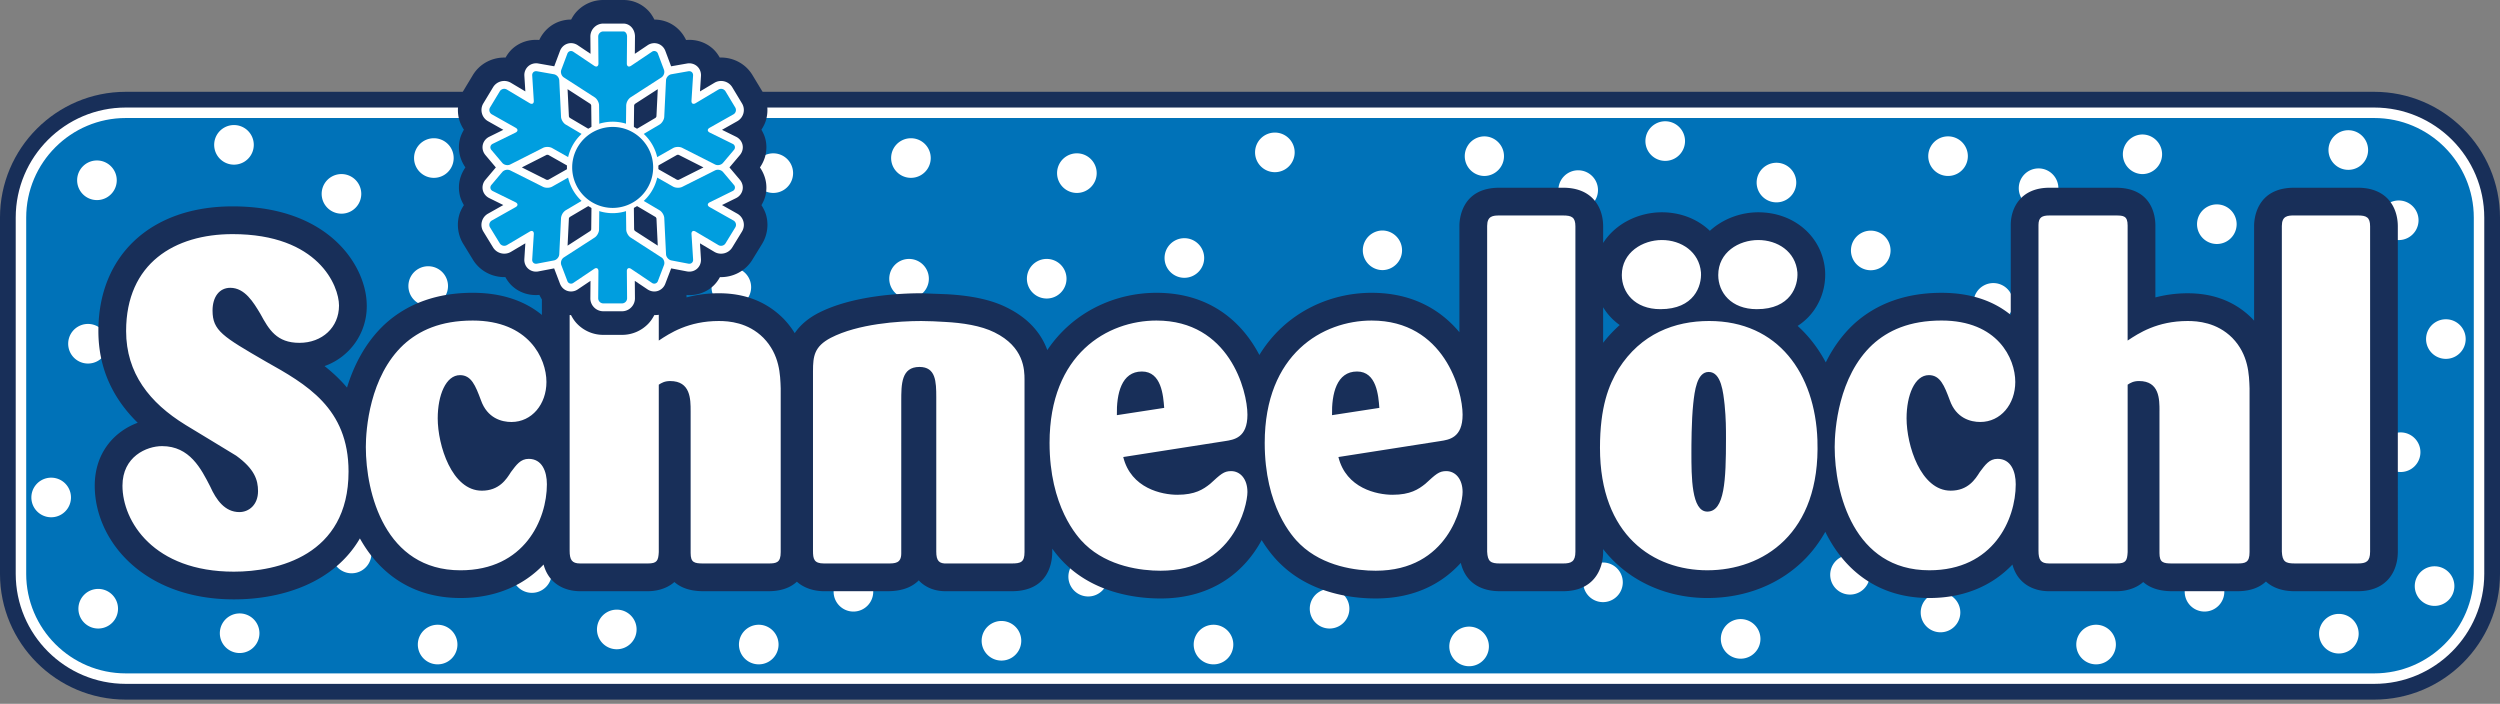 <?xml version="1.0" encoding="UTF-8"?> <svg xmlns="http://www.w3.org/2000/svg" xmlns:xlink="http://www.w3.org/1999/xlink" xmlns:v="https://vecta.io/nano" width="341" height="96" fill-rule="evenodd" stroke-linejoin="round" stroke-miterlimit="2"><rect width="100%" height="100%" fill="#808080" stroke="none"/><g fill-rule="nonzero"><use xlink:href="#B" fill="#0072b8"></use><path d="M5.719 78.266V29.683c0-6.307 5.132-11.439 11.439-11.439h306.683c6.306 0 11.438 5.132 11.438 11.439v48.584c0 6.306-5.132 11.438-11.438 11.438H17.158c-6.307 0-11.439-5.132-11.439-11.438m11.439-65.744c-9.461 0-17.159 7.697-17.159 17.16v48.584c0 9.461 7.697 17.159 17.159 17.159h306.683c9.46 0 17.159-7.697 17.159-17.159V29.683c0-9.462-7.699-17.16-17.159-17.16H17.158z" fill="#182f59"></path><use xlink:href="#B" fill="#0072b8"></use><g fill="#fff"><path d="M3.574 78.266V29.683c0-7.49 6.095-13.586 13.586-13.586h306.682c7.489 0 13.584 6.095 13.584 13.586v48.584c0 7.489-6.095 13.583-13.584 13.583H17.159c-7.49 0-13.586-6.094-13.586-13.583m13.586-63.599c-8.279 0-15.015 6.735-15.015 15.015v48.584c0 8.278 6.735 15.012 15.015 15.012h306.682c8.278 0 15.013-6.734 15.013-15.012V29.683c0-8.279-6.735-15.015-15.013-15.015H17.159z"></path><path d="M15.925 24.59a2.7 2.7 0 0 1-5.403 0c0-1.491 1.211-2.702 2.701-2.702s2.702 1.211 2.702 2.702"></path><use xlink:href="#C"></use><use xlink:href="#C" x="-5.022" y="20.969"></use><path d="M16.098 83.03a2.7 2.7 0 0 1-2.702 2.701c-1.49 0-2.701-1.209-2.701-2.701s1.211-2.702 2.701-2.702a2.7 2.7 0 0 1 2.702 2.702"></path><use xlink:href="#C" x="19.913" y="-27.128"></use><use xlink:href="#C" x="47.691" y="41.031"></use><path d="M75.256 78.163c0 1.491-1.211 2.701-2.702 2.701a2.7 2.7 0 0 1-2.701-2.701c0-1.492 1.211-2.702 2.701-2.702s2.702 1.211 2.702 2.702m11.575 7.696c0 1.491-1.212 2.699-2.702 2.699a2.701 2.701 0 1 1 0-5.402c1.49 0 2.702 1.209 2.702 2.702"></path><use xlink:href="#C" x="91.492" y="41.031"></use><path d="M119.108 80.715c0 1.49-1.209 2.702-2.701 2.702s-2.701-1.212-2.701-2.702a2.7 2.7 0 1 1 5.402 0"></path><use xlink:href="#C" x="124.596" y="40.516"></use><path d="M151.132 78.657c0 1.493-1.211 2.702-2.702 2.702a2.7 2.7 0 0 1 0-5.403c1.491 0 2.702 1.209 2.702 2.701"></path><use xlink:href="#D"></use><use xlink:href="#C" x="169.352" y="36.144"></use><use xlink:href="#C" x="188.383" y="41.287"></use><path d="M221.349 79.429a2.7 2.7 0 0 1-5.403 0c0-1.493 1.211-2.702 2.701-2.702a2.7 2.7 0 0 1 2.702 2.702"></path><use xlink:href="#C" x="225.421" y="40.259"></use><use xlink:href="#C" x="240.339" y="31.514"></use><path d="M267.387 83.543a2.7 2.7 0 0 1-2.701 2.702c-1.49 0-2.701-1.209-2.701-2.702s1.211-2.699 2.701-2.699a2.7 2.7 0 0 1 2.701 2.699"></path><use xlink:href="#C" x="273.903" y="41.031"></use><path d="M303.397 80.714c0 1.493-1.211 2.702-2.702 2.702a2.701 2.701 0 1 1 0-5.402c1.491 0 2.702 1.209 2.702 2.699m18.325 5.724a2.701 2.701 0 1 1-5.402 0c0-1.49 1.209-2.701 2.701-2.701s2.701 1.211 2.701 2.701m13.055-6.495c0 1.494-1.212 2.702-2.701 2.702s-2.702-1.208-2.702-2.702a2.7 2.7 0 0 1 2.702-2.699c1.49 0 2.701 1.209 2.701 2.699m-4.631-18.26a2.7 2.7 0 0 1-2.701 2.701c-1.49 0-2.702-1.208-2.702-2.701s1.212-2.702 2.702-2.702 2.701 1.209 2.701 2.702"></path><use xlink:href="#C" x="321.615" y="-0.637"></use><use xlink:href="#C" x="315.185" y="-16.84"></use><path d="M323.009 20.465a2.7 2.7 0 0 1-5.403 0c0-1.491 1.211-2.702 2.702-2.702s2.701 1.211 2.701 2.702"></path><use xlink:href="#C" x="290.375" y="-16.306"></use><path d="M294.909 21.044c0 1.493-1.211 2.702-2.701 2.702a2.702 2.702 0 0 1 0-5.403c1.49 0 2.701 1.209 2.701 2.701m-14.147 4.628a2.701 2.701 0 1 1-2.701-2.701c1.49 0 2.701 1.209 2.701 2.701"></path><use xlink:href="#C" x="253.712" y="-25.585"></use><use xlink:href="#C" x="243.169" y="-12.725"></use><use xlink:href="#C" x="230.306" y="-21.984"></use><use xlink:href="#C" x="215.134" y="-27.643"></use><path d="M205.144 21.301c0 1.493-1.211 2.702-2.701 2.702a2.702 2.702 0 0 1 0-5.403c1.49 0 2.701 1.209 2.701 2.701m-28.551-.516a2.701 2.701 0 1 1-2.701-2.701c1.49 0 2.701 1.209 2.701 2.701M164.249 35.19c0 1.491-1.211 2.702-2.702 2.702s-2.701-1.211-2.701-2.702 1.211-2.701 2.701-2.701 2.702 1.209 2.702 2.701m-14.661-11.575c0 1.493-1.211 2.702-2.702 2.702a2.7 2.7 0 0 1 0-5.403c1.49 0 2.702 1.209 2.702 2.701"></path><use xlink:href="#C" x="130.769" y="-8.868"></use><use xlink:href="#C" x="112.249" y="-25.329"></use><use xlink:href="#C" x="111.993" y="-8.867"></use><use xlink:href="#D" x="-65.769" y="-48.742"></use><use xlink:href="#C" x="93.474" y="-23.27"></use><path d="M191.239 34.141c0 1.494-1.212 2.702-2.701 2.702a2.702 2.702 0 0 1 0-5.403c1.489 0 2.701 1.209 2.701 2.701m26.726-8.211c0 1.491-1.211 2.702-2.702 2.702s-2.701-1.211-2.701-2.702a2.7 2.7 0 0 1 2.701-2.701c1.491 0 2.702 1.209 2.702 2.701"></path><use xlink:href="#C" x="259.886" y="-5.573"></use><use xlink:href="#C" x="34.574" y="-20.442"></use><use xlink:href="#C" x="20.685" y="39.487"></use><use xlink:href="#C" x="46.405" y="-7.869"></use><path d="M50.664 75.495a2.7 2.7 0 1 1-5.403 0c0-1.49 1.211-2.699 2.701-2.699s2.702 1.209 2.702 2.699"></path><use xlink:href="#D" x="-106.342" y="-66.36"></use></g><path d="M218.667 46.757v-4.85a8.05 8.05 0 0 0 2.264 2.427 18.1 18.1 0 0 0-2.264 2.423m102.939-21.15h-8.688c-5.194 0-5.458 4.341-5.458 5.211v12.921l-.267-.294c-2.294-2.297-5.241-3.442-8.792-3.442-1.668 0-3.121.232-4.406.564v-9.811c0-1.207-.39-5.149-5.397-5.149h-9.059c-3.892 0-5.273 2.741-5.273 5.088v12.264c-2.181-1.787-5.259-3.019-9.433-3.019-4.838 0-8.87 1.439-11.981 4.276-1.668 1.558-2.903 3.366-3.815 5.216-1.024-1.921-2.312-3.596-3.84-4.977a8.18 8.18 0 0 0 1.526-1.269c1.565-1.671 2.372-3.966 2.216-6.292l-.006-.076c-.397-4.556-4.227-7.861-9.104-7.861-2.398 0-4.832.898-6.604 2.528-1.643-1.576-3.945-2.528-6.552-2.528-3.118 0-6.308 1.508-8.004 4.187v-2.265c0-2.549-1.433-5.273-5.458-5.273h-8.687c-5.197 0-5.46 4.341-5.46 5.211v14.499c-2.545-3.046-6.398-5.377-11.977-5.377-5.753 0-11.79 2.715-15.308 8.481-2.307-4.417-6.67-8.481-14.04-8.481-5.527 0-11.319 2.502-14.885 7.812-.915-2.498-2.763-4.445-5.533-5.809-2.064-1.032-4.764-1.628-8.235-1.811-.01 0-3.425-.13-3.425-.13-2.654 0-9.337.265-14.083 2.719-1.52.802-2.514 1.747-3.175 2.723-.419-.677-.927-1.352-1.559-2-2.297-2.297-5.243-3.442-8.793-3.442-1.668 0-3.12.232-4.408.565v-9.812c0-1.207-.388-5.149-5.396-5.149h-9.059c-3.892 0-5.273 2.741-5.273 5.088v12.264c-2.181-1.787-5.259-3.019-9.432-3.019-4.838 0-8.87 1.439-11.981 4.276-2.702 2.521-4.265 5.7-5.168 8.653-.937-1.106-1.979-2.075-3.07-2.933a8.64 8.64 0 0 0 5.761-8.26c0-5.229-4.969-13.525-18.303-13.525-11.12 0-18.303 6.673-18.303 17 0 4.845 1.809 9.033 5.363 12.516-3.204 1.187-5.859 4.113-5.859 8.582 0 7.518 6.654 15.508 18.984 15.508 6.69 0 13.703-2.329 17.183-8.315 2.659 4.777 7.154 8.129 13.717 8.129 4.934 0 8.73-1.819 11.339-4.567.701 2.641 2.897 3.638 4.979 3.638h9.244c.875 0 2.422-.196 3.619-1.252.825.733 2.071 1.252 3.953 1.252h8.872c1.848 0 3.07-.547 3.881-1.298 1.273 1.151 2.962 1.298 3.688 1.298h8.687c2.106 0 3.422-.641 4.254-1.482.054.057.097.116.155.173.963.914 2.216 1.349 3.722 1.309h8.807c5.122 0 5.52-4.083 5.52-5.335v-.467c.712.981 1.381 1.7 1.871 2.163 4.192 4.026 9.881 4.63 12.899 4.63 7.335 0 11.619-3.92 13.794-7.966.991 1.614 1.986 2.704 2.657 3.335 4.191 4.026 9.88 4.63 12.897 4.63 5.397 0 9.142-2.124 11.609-4.857.583 2.473 2.464 3.866 5.33 3.866h8.625c4.025 0 5.458-2.788 5.458-5.397v-.347c3.552 4.543 8.894 6.673 14.209 6.673 5.279 0 10.051-1.93 13.44-5.436.885-.915 1.816-2.101 2.655-3.592 2.582 5.251 7.219 9.028 14.185 9.028 4.934 0 8.73-1.819 11.341-4.567.698 2.641 2.896 3.638 4.977 3.638h9.245c.872 0 2.42-.196 3.617-1.252.824.733 2.072 1.252 3.953 1.252h8.871c1.87 0 3.099-.558 3.912-1.321.937.86 2.26 1.321 3.906 1.321h8.626c4.025 0 5.458-2.788 5.458-5.397V30.879c0-2.549-1.433-5.273-5.458-5.273" fill="#182f59"></path><path d="M25.267 57.933c-4.839-2.979-8.065-7.012-8.065-12.782 0-9.245 6.637-13.217 14.519-13.217 11.726 0 14.52 7.074 14.52 9.742 0 2.979-2.296 5.088-5.399 5.088s-4.158-1.798-5.337-3.971c-.93-1.551-2.109-3.536-4.095-3.536-1.489 0-2.419 1.24-2.419 3.102 0 2.73 1.366 3.537 7.259 6.95 5.522 3.102 11.292 6.329 11.292 15.015 0 11.479-9.742 13.651-15.635 13.651-10.983 0-15.203-6.886-15.203-11.725 0-3.971 3.29-5.4 5.399-5.4 3.784 0 5.335 3.103 6.576 5.523.807 1.798 1.986 3.475 3.971 3.475 1.303 0 2.545-.994 2.545-2.854 0-1.551-.496-3.041-2.979-4.839l-3.473-2.112-3.476-2.108zm37.477-6.764c-1.923 0-3.039 2.731-3.039 5.895 0 3.66 1.923 9.865 6.018 9.865 2.358 0 3.352-1.551 3.971-2.543.745-.992 1.303-1.798 2.42-1.798 1.8 0 2.482 1.674 2.482 3.472 0 4.778-3.041 11.729-11.79 11.729-10.3 0-12.906-10.549-12.906-16.816 0-2.357.496-9.617 5.15-13.962 2.109-1.923 5.026-3.288 9.431-3.288 7.632 0 10.053 5.15 10.053 8.377 0 3.039-1.986 5.46-4.778 5.46-1.302 0-3.288-.496-4.158-2.977-.745-1.988-1.302-3.414-2.854-3.414m31.458 4.902c0-1.613 0-4.095-2.792-4.095-.745 0-1.179.249-1.552.496v22.834c-.061 1.179-.247 1.551-1.489 1.551h-9.244c-1.117 0-1.426-.496-1.426-1.739V30.694c0-1.056.495-1.303 1.489-1.303h9.057c1.056 0 1.613.061 1.613 1.364v15.699c1.491-.994 4.035-2.669 8.192-2.669 1.364 0 3.971.187 6.08 2.296 2.234 2.296 2.296 5.026 2.358 6.887v22.338c0 1.426-.558 1.551-1.675 1.551H95.94c-1.241 0-1.737-.124-1.737-1.426v-19.36zm45.542 19.235c0 1.364-.495 1.551-1.737 1.551h-8.81c-1.117.062-1.49-.372-1.49-1.613V54.209c0-2.171-.061-4.158-2.294-4.158-2.482 0-2.482 2.358-2.482 4.655V75.49c0 1.366-.869 1.366-1.862 1.366h-8.687c-1.366 0-1.49-.621-1.49-1.739V50.61c0-2.047.188-3.35 2.42-4.529 3.724-1.924 9.308-2.296 12.348-2.296 1.055 0 2.171.062 3.227.124 2.358.124 4.9.496 6.763 1.428 4.032 1.985 4.094 5.088 4.094 6.452v23.517zm19.051-19.67c-.124-1.675-.373-4.963-3.041-4.963-2.792 0-3.475 3.039-3.413 5.956l6.453-.992zm-5.585 6.702c1.055 4.281 5.274 5.149 7.384 5.149 2.42 0 3.537-.745 4.469-1.489 1.426-1.303 1.86-1.739 2.854-1.739 1.24 0 2.232 1.056 2.232 2.854 0 1.862-1.923 10.734-11.85 10.734-2.607 0-7.136-.557-10.301-3.596-1.115-1.056-4.839-5.214-4.839-13.838 0-12.161 7.942-16.69 14.581-16.69 9.928 0 12.409 9.555 12.409 12.843 0 3.165-1.86 3.414-3.039 3.598l-13.899 2.174zm34.932-6.702c-.124-1.675-.373-4.963-3.041-4.963-2.792 0-3.475 3.039-3.413 5.956l6.453-.992zm-5.584 6.702c1.055 4.281 5.273 5.149 7.384 5.149 2.419 0 3.536-.745 4.467-1.489 1.426-1.303 1.86-1.739 2.854-1.739 1.24 0 2.234 1.056 2.234 2.854 0 1.862-1.924 10.734-11.851 10.734-2.607 0-7.135-.557-10.301-3.596-1.115-1.056-4.839-5.214-4.839-13.838 0-12.161 7.942-16.69 14.581-16.69 9.928 0 12.411 9.555 12.411 12.843 0 3.165-1.862 3.414-3.041 3.598l-13.898 2.174zm20.289-31.521c0-1.366.807-1.426 1.675-1.426h8.687c1.18 0 1.675.247 1.675 1.489v44.364c0 1.364-.558 1.613-1.675 1.613h-8.625c-1.241 0-1.675-.249-1.737-1.613V30.817zm36.794 11.355c-3.537 0-5.274-2.296-5.274-4.654 0-3.102 2.793-4.777 5.461-4.777 2.605 0 5.088 1.551 5.337 4.405.123 1.862-.932 5.026-5.523 5.026m-4.406 13.03c-.185-1.613-.434-4.467-2.171-4.467-1.613 0-1.923 2.607-2.109 4.343-.249 2.358-.249 5.771-.249 6.64 0 3.288 0 8.066 2.171 8.066 2.358 0 2.545-4.282 2.545-9.928 0-1.426 0-2.73-.187-4.654m-8.749-13.03c-3.536 0-5.272-2.296-5.272-4.654 0-3.102 2.853-4.777 5.458-4.777 2.669 0 5.089 1.613 5.338 4.405.123 1.862-.932 5.026-5.525 5.026m21.409 17.931c.434 12.72-7.446 17.685-15.017 17.685-7.32 0-14.642-4.716-14.642-16.691 0-5.584 1.178-8.563 2.545-10.796 3.039-4.778 7.631-6.516 12.346-6.516 9.431 0 14.458 7.198 14.769 16.256v.062zm15.2-8.934c-1.924 0-3.041 2.731-3.041 5.895 0 3.66 1.924 9.865 6.018 9.865 2.359 0 3.352-1.551 3.971-2.543.745-.992 1.305-1.798 2.42-1.798 1.8 0 2.482 1.674 2.482 3.472 0 4.778-3.039 11.729-11.789 11.729-10.3 0-12.907-10.549-12.907-16.816 0-2.357.496-9.617 5.151-13.962 2.109-1.923 5.026-3.288 9.431-3.288 7.631 0 10.051 5.15 10.051 8.377 0 3.039-1.985 5.46-4.778 5.46-1.302 0-3.288-.496-4.158-2.977-.745-1.988-1.302-3.414-2.853-3.414m31.461 4.902c0-1.613 0-4.095-2.793-4.095-.744 0-1.178.249-1.551.496v22.834c-.062 1.179-.247 1.551-1.489 1.551h-9.244c-1.118 0-1.428-.496-1.428-1.739V30.694c0-1.056.496-1.303 1.49-1.303h9.057c1.055 0 1.613.061 1.613 1.364v15.699c1.491-.994 4.033-2.669 8.191-2.669 1.366 0 3.971.187 6.082 2.296 2.234 2.296 2.296 5.026 2.358 6.887v22.338c0 1.426-.56 1.551-1.677 1.551h-8.871c-1.243 0-1.739-.124-1.739-1.426v-19.36zm16.69-25.254c0-1.366.806-1.426 1.675-1.426h8.687c1.179 0 1.675.247 1.675 1.489v44.364c0 1.364-.558 1.613-1.675 1.613h-8.625c-1.241 0-1.675-.249-1.737-1.613V30.817z" fill="#fff"></path><path d="M45.079 18.546l-.064.162.064-.162z" fill="#d49d29"></path><g fill="#182f59"><use xlink:href="#E"></use><path d="M85.045 0h-2.752a4.95 4.95 0 0 0-3.543 1.479c-.351.354-.621.762-.847 1.19-.499-.001-.998.072-1.486.229-1.279.411-2.288 1.341-2.863 2.557-1.339-.119-2.65.292-3.65 1.186-.391.351-.692.767-.945 1.212-1.754-.061-3.49.784-4.459 2.382-.003.007-1.328 2.203-1.328 2.203-.469.778-.713 1.674-.713 2.575 0 .422.054.846.163 1.258.134.511.37.983.655 1.421-.256.441-.469.908-.575 1.421a4.68 4.68 0 0 0-.104.986c0 .974.315 1.918.882 2.738-.567.817-.882 1.762-.882 2.737 0 .329.033.659.102.986.106.513.319.98.575 1.42-.287.442-.527.921-.661 1.437a4.92 4.92 0 0 0-.159 1.243c0 .908.247 1.812.726 2.597a3329.64 3329.64 0 0 1 1.33 2.171c.965 1.574 2.684 2.415 4.42 2.368.261.469.581.908.995 1.273 1.003.887 2.312 1.281 3.646 1.156.579 1.201 1.585 2.122 2.858 2.527.478.152.968.227 1.457.227.228.44.503.857.862 1.219a4.95 4.95 0 0 0 3.543 1.478h2.549a4.95 4.95 0 0 0 3.538-1.473c.361-.364.637-.781.867-1.223a4.79 4.79 0 0 0 1.449-.224c1.274-.404 2.285-1.324 2.868-2.529 1.334.126 2.641-.27 3.646-1.156.413-.365.733-.803.992-1.272 1.74.047 3.461-.795 4.424-2.375-.003.006 1.324-2.16 1.324-2.16.48-.785.73-1.692.73-2.603a4.98 4.98 0 0 0-.156-1.234c-.135-.521-.375-1.001-.663-1.446.256-.44.469-.907.575-1.42.068-.326.102-.657.102-.984 0-.974-.315-1.918-.882-2.738.567-.818.882-1.764.882-2.738a4.87 4.87 0 0 0-.102-.986c-.108-.513-.319-.98-.578-1.421.286-.44.522-.912.657-1.424.108-.411.162-.833.162-1.254 0-.903-.245-1.8-.716-2.581l-1.323-2.192c-.966-1.605-2.705-2.452-4.462-2.391-.253-.442-.554-.858-.945-1.209-1.001-.894-2.311-1.303-3.649-1.186-.578-1.218-1.587-2.148-2.865-2.558-.478-.153-.969-.228-1.458-.228-.234-.466-.517-.904-.882-1.272C87.482.496 86.299 0 85.045 0z"></path></g><use xlink:href="#E" fill="#009edf"></use><path d="M77.597 15.866l-.18-3.702 3.117 2.012a.55.55 0 0 1 .109.21l.039 3.436-2.97-1.755a.51.51 0 0 1-.115-.2v-.001zm12.122-3.702l-.181 3.715a.5.5 0 0 1-.126.195l-2.959 1.748.041-3.451a.51.51 0 0 1 .119-.203l3.106-2.004m2.629 8.962a.52.52 0 0 1 .239.001l3.367 1.707-3.375 1.695a.54.54 0 0 1-.242-.012l-2.987-1.693 2.998-1.697m-17.785-.006c.043-.014.182-.011.238.012l2.986 1.69-3.001 1.7a.55.55 0 0 1-.242 0l-3.363-1.689 3.382-1.714m11.93 10.163l-.04-3.435 2.972 1.757c.035.028.105.144.116.202l.178 3.7-3.117-2.012a.51.51 0 0 1-.109-.21v-.001zm-5.811-3.435l-.04 3.451a.52.52 0 0 1-.12.203c-.001.001-1.862 1.203-3.104 2.006l.18-3.717c.01-.043.08-.159.126-.195.001 0 1.776-1.049 2.959-1.748m1.992-22.488h1.789l-.029 3.306c0 .581.274 1.073.733 1.32.464.249 1.03.203 1.516-.124l2.296-1.543.534 1.424-4.073 2.632a2.55 2.55 0 0 0-1.091 1.97l-.054 4.675c0 .568.265 1.057.709 1.313.451.26 1.013.241 1.507-.051l4.007-2.368a2.54 2.54 0 0 0 1.164-1.931l.234-4.828 1.516-.267-.177 2.778-.003.116c0 .536.242 1.001.661 1.256.449.275 1.019.257 1.522-.044l2.802-1.671.929 1.538-2.894 1.631c-.499.282-.792.752-.792 1.263v.037c.015.525.337.992.865 1.252l2.507 1.234-.955 1.133-4.351-2.206a2.55 2.55 0 0 0-2.252.051c-.001.001-4.036 2.286-4.036 2.286-.498.281-.796.76-.796 1.279s.299.998.796 1.28l4.036 2.286c.655.37 1.578.393 2.25.057l4.353-2.187.955 1.132-2.507 1.236c-.528.258-.85.727-.865 1.251v.039c0 .51.293.98.792 1.261l2.894 1.632-.929 1.516-2.806-1.661c-.503-.299-1.073-.314-1.52-.039-.417.256-.659.72-.659 1.256l.003.116.177 2.785-1.515-.292-.234-4.803c-.036-.742-.525-1.554-1.165-1.931l-4.006-2.368c-.493-.292-1.056-.311-1.505-.053s-.71.748-.71 1.314l.054 4.673c.011.742.469 1.57 1.091 1.972l4.073 2.63-.534 1.399-2.296-1.543c-.487-.328-1.052-.373-1.515-.126s-.734.741-.734 1.32l.029 3.334h-1.789l.026-3.337c0-.576-.271-1.068-.728-1.316-.463-.249-1.031-.203-1.519.124l-2.294 1.543-.534-1.399 4.073-2.63c.623-.405 1.082-1.234 1.088-1.974l.055-4.67c0-.568-.263-1.057-.708-1.314s-1.013-.241-1.507.051l-4.007 2.368c-.639.377-1.128 1.189-1.165 1.931l-.234 4.803-1.515.292.177-2.785.003-.12c0-.532-.239-.995-.657-1.251-.448-.276-1.017-.263-1.523.037L68.9 32.327l-.927-1.516 2.894-1.631c.499-.282.792-.752.792-1.262v-.039c-.015-.524-.339-.992-.864-1.251l-2.51-1.236.955-1.132 4.354 2.187a2.55 2.55 0 0 0 2.247-.057l4.037-2.286c.499-.282.798-.76.798-1.28s-.299-.998-.799-1.28l-4.033-2.283c-.644-.366-1.59-.387-2.25-.053l-4.354 2.206-.955-1.133 2.51-1.234c.525-.26.849-.727.864-1.252v-.037c0-.511-.293-.981-.792-1.262l-2.894-1.632.927-1.54 2.804 1.674c.503.3 1.073.317 1.522.043.419-.256.659-.72.659-1.256l-.003-.116-.177-2.778 1.515.267.235 4.828c.035.741.524 1.554 1.164 1.931l4.007 2.368c.493.292 1.057.311 1.507.051s.708-.746.708-1.312l-.055-4.675a2.54 2.54 0 0 0-1.086-1.971l-4.075-2.632.534-1.422 2.294 1.541c.488.328 1.056.373 1.518.124s.73-.739.73-1.32l-.026-3.306zm2.37-2.144h-2.751a1.75 1.75 0 0 0-1.256.525 1.75 1.75 0 0 0-.511 1.241l.019 2.357-1.735-1.165c-.426-.287-.94-.365-1.41-.214s-.842.513-1.021.995l-.782 2.087-2.17-.381c-.507-.09-1.01.05-1.377.377a1.61 1.61 0 0 0-.531 1.214l.004.113.134 2.104-1.971-1.176c-.838-.498-1.93-.227-2.433.608-.001.001-1.326 2.198-1.326 2.198a1.73 1.73 0 0 0-.254.903c0 .151.019.301.059.449a1.73 1.73 0 0 0 .836 1.082l2.084 1.175-1.916.944c-.463.227-.786.636-.889 1.12-.022.105-.032.211-.032.319 0 .379.137.753.397 1.062l1.42 1.684-1.42 1.685a1.64 1.64 0 0 0-.397 1.06c0 .106.01.214.032.321.101.482.426.89.889 1.12l1.916.943-2.091 1.178c-.419.236-.715.622-.835 1.085a1.73 1.73 0 0 0-.058.442c0 .317.088.63.258.911.001.001 1.328 2.169 1.328 2.169.506.827 1.596 1.097 2.431.604l1.97-1.167-.135 2.141-.004.113c0 .473.192.911.536 1.215a1.62 1.62 0 0 0 1.385.362l2.148-.412.796 2.09c.182.478.554.839 1.024.988a1.63 1.63 0 0 0 1.408-.216l1.729-1.161-.019 2.384a1.75 1.75 0 0 0 .511 1.24c.334.339.781.525 1.256.525h2.547a1.75 1.75 0 0 0 1.255-.524c.332-.333.514-.775.514-1.245l-.021-2.38 1.731 1.161c.423.286.936.365 1.404.217a1.63 1.63 0 0 0 1.027-.988c.001-.001.669-1.755.798-2.091l2.147.412c.51.097 1.015-.035 1.385-.362.344-.304.536-.742.536-1.216l-.004-.112-.135-2.141 1.97 1.167c.836.495 1.928.224 2.434-.605l1.326-2.166c.17-.281.258-.594.258-.912 0-.147-.018-.294-.057-.441-.119-.463-.416-.849-.833-1.085-.001-.001-1.158-.652-2.093-1.179l1.916-.943a1.63 1.63 0 0 0 .889-1.12 1.58 1.58 0 0 0 .033-.321c0-.379-.14-.753-.398-1.062L99.5 22.837l1.421-1.684c.258-.308.398-.683.398-1.062 0-.108-.011-.214-.033-.319-.102-.484-.426-.893-.889-1.12l-1.916-.944 2.086-1.175c.416-.236.713-.621.836-1.082.037-.148.058-.299.058-.449a1.74 1.74 0 0 0-.256-.904l-1.323-2.195c-.504-.836-1.596-1.109-2.435-.608L95.48 12.47l.133-2.105.003-.113c0-.47-.189-.908-.529-1.212-.369-.329-.871-.467-1.378-.377l-2.169.381-.782-2.088c-.181-.482-.554-.845-1.023-.994a1.62 1.62 0 0 0-1.408.214c-.001 0-.937.629-1.736 1.165l.021-2.357c0-.507-.188-.988-.518-1.32-.285-.289-.658-.446-1.048-.446z" fill="#fff"></path><use xlink:href="#E" fill="#009edf"></use><path d="M89.447 22.838a5.88 5.88 0 0 1-11.76 0 5.88 5.88 0 1 1 11.76 0" fill="#0072b8"></path><path d="M78.046 22.838a5.53 5.53 0 0 1 5.522-5.525c3.045 0 5.523 2.478 5.523 5.525a5.53 5.53 0 0 1-5.523 5.522 5.53 5.53 0 0 1-5.522-5.522m-.716 0a6.25 6.25 0 0 0 6.238 6.238 6.25 6.25 0 0 0 6.238-6.238 6.25 6.25 0 0 0-6.238-6.239 6.25 6.25 0 0 0-6.238 6.239" fill="#fff"></path></g><defs><path id="B" d="M338.141 78.266c0 7.863-6.435 14.299-14.3 14.299H17.159c-7.865 0-14.3-6.435-14.3-14.299V29.683c0-7.865 6.435-14.3 14.3-14.3h306.682c7.865 0 14.3 6.435 14.3 14.3v48.584z"></path><path id="C" d="M14.703 46.886a2.7 2.7 0 1 1-5.402 0 2.7 2.7 0 1 1 5.402 0"></path><path id="D" d="M168.223 87.917a2.7 2.7 0 0 1-2.702 2.702c-1.49 0-2.701-1.209-2.701-2.702s1.211-2.701 2.701-2.701a2.7 2.7 0 0 1 2.702 2.701"></path><path id="E" d="M85.044 4.289h-2.751a.7.7 0 0 0-.697.704l.032 3.67c.003.386-.257.525-.578.311l-2.839-1.907c-.319-.216-.692-.095-.828.265l-.821 2.188c-.135.362.018.829.343 1.039l4.21 2.717c.325.21.593.698.597 1.084l.057 4.655c.003.386-.265.54-.598.344l-4.007-2.369c-.333-.196-.621-.672-.639-1.057l-.242-4.983a.92.92 0 0 0-.726-.822l-2.318-.409c-.38-.068-.672.194-.647.579l.218 3.438c.025.386-.227.539-.558.341l-3.115-1.862a.71.71 0 0 0-.968.242l-1.324 2.196a.68.68 0 0 0 .249.947l3.245 1.83c.334.189.328.484-.019.654l-3.11 1.53c-.346.171-.426.553-.177.847l1.48 1.755c.249.297.735.394 1.079.22l4.484-2.271c.344-.176.901-.162 1.237.029l4.036 2.285c.337.189.337.502 0 .691l-4.037 2.288c-.336.191-.894.205-1.238.03l-4.482-2.25a.94.94 0 0 0-1.079.223l-1.479 1.753c-.249.294-.169.676.177.847l3.11 1.53c.347.17.354.466.019.655l-3.251 1.831c-.336.191-.446.616-.245.945l1.326 2.167a.72.72 0 0 0 .972.241l3.11-1.841c.333-.199.586-.044.56.343l-.22 3.464c-.023.386.267.641.645.569l2.323-.444c.38-.073.705-.449.724-.835l.239-4.944a1.46 1.46 0 0 1 .64-1.059l4.007-2.368c.333-.198.601-.043.598.344l-.057 4.654c-.004.387-.272.874-.597 1.084l-4.213 2.72a.91.91 0 0 0-.34 1.038l.822 2.159a.53.53 0 0 0 .833.264l2.832-1.903c.321-.216.581-.076.578.311l-.032 3.696a.7.7 0 0 0 .697.702h2.547a.7.7 0 0 0 .697-.702l-.032-3.696c-.001-.387.257-.527.578-.311l2.833 1.903a.53.53 0 0 0 .832-.264l.824-2.159c.137-.362-.017-.828-.34-1.038l-4.213-2.72c-.326-.21-.594-.697-.6-1.084l-.054-4.654c-.004-.387.264-.542.596-.344l4.007 2.368c.333.196.622.672.64 1.059l.241 4.944c.019.386.346.762.726.835l2.322.444c.379.072.67-.184.645-.569l-.22-3.464c-.025-.387.227-.542.56-.343l3.111 1.841c.332.196.77.088.97-.241l1.327-2.167c.202-.329.091-.755-.245-.945l-3.251-1.831c-.336-.189-.328-.485.019-.655l3.109-1.53a.52.52 0 0 0 .178-.847l-1.479-1.753a.94.94 0 0 0-1.081-.223l-4.481 2.25c-.347.174-.903.16-1.24-.03l-4.037-2.288c-.336-.189-.336-.502 0-.691l4.036-2.285c.336-.191.893-.205 1.238-.029l4.482 2.271c.346.174.831.077 1.079-.22l1.482-1.755a.52.52 0 0 0-.178-.847l-3.109-1.53c-.347-.17-.355-.464-.019-.654l3.245-1.83a.68.68 0 0 0 .247-.947l-1.324-2.196a.71.71 0 0 0-.965-.242l-3.118 1.862c-.332.198-.582.044-.558-.341l.218-3.438c.025-.386-.267-.647-.648-.579l-2.317.409c-.38.066-.708.437-.726.822l-.242 4.983c-.018.386-.307.861-.64 1.057l-4.007 2.369c-.332.196-.6.041-.596-.344l.054-4.655a1.47 1.47 0 0 1 .6-1.084l4.209-2.717a.92.92 0 0 0 .344-1.039l-.821-2.188a.53.53 0 0 0-.829-.265l-2.839 1.907c-.321.214-.579.075-.578-.311l.032-3.67c.003-.387-.22-.704-.493-.704"></path></defs></svg> 
